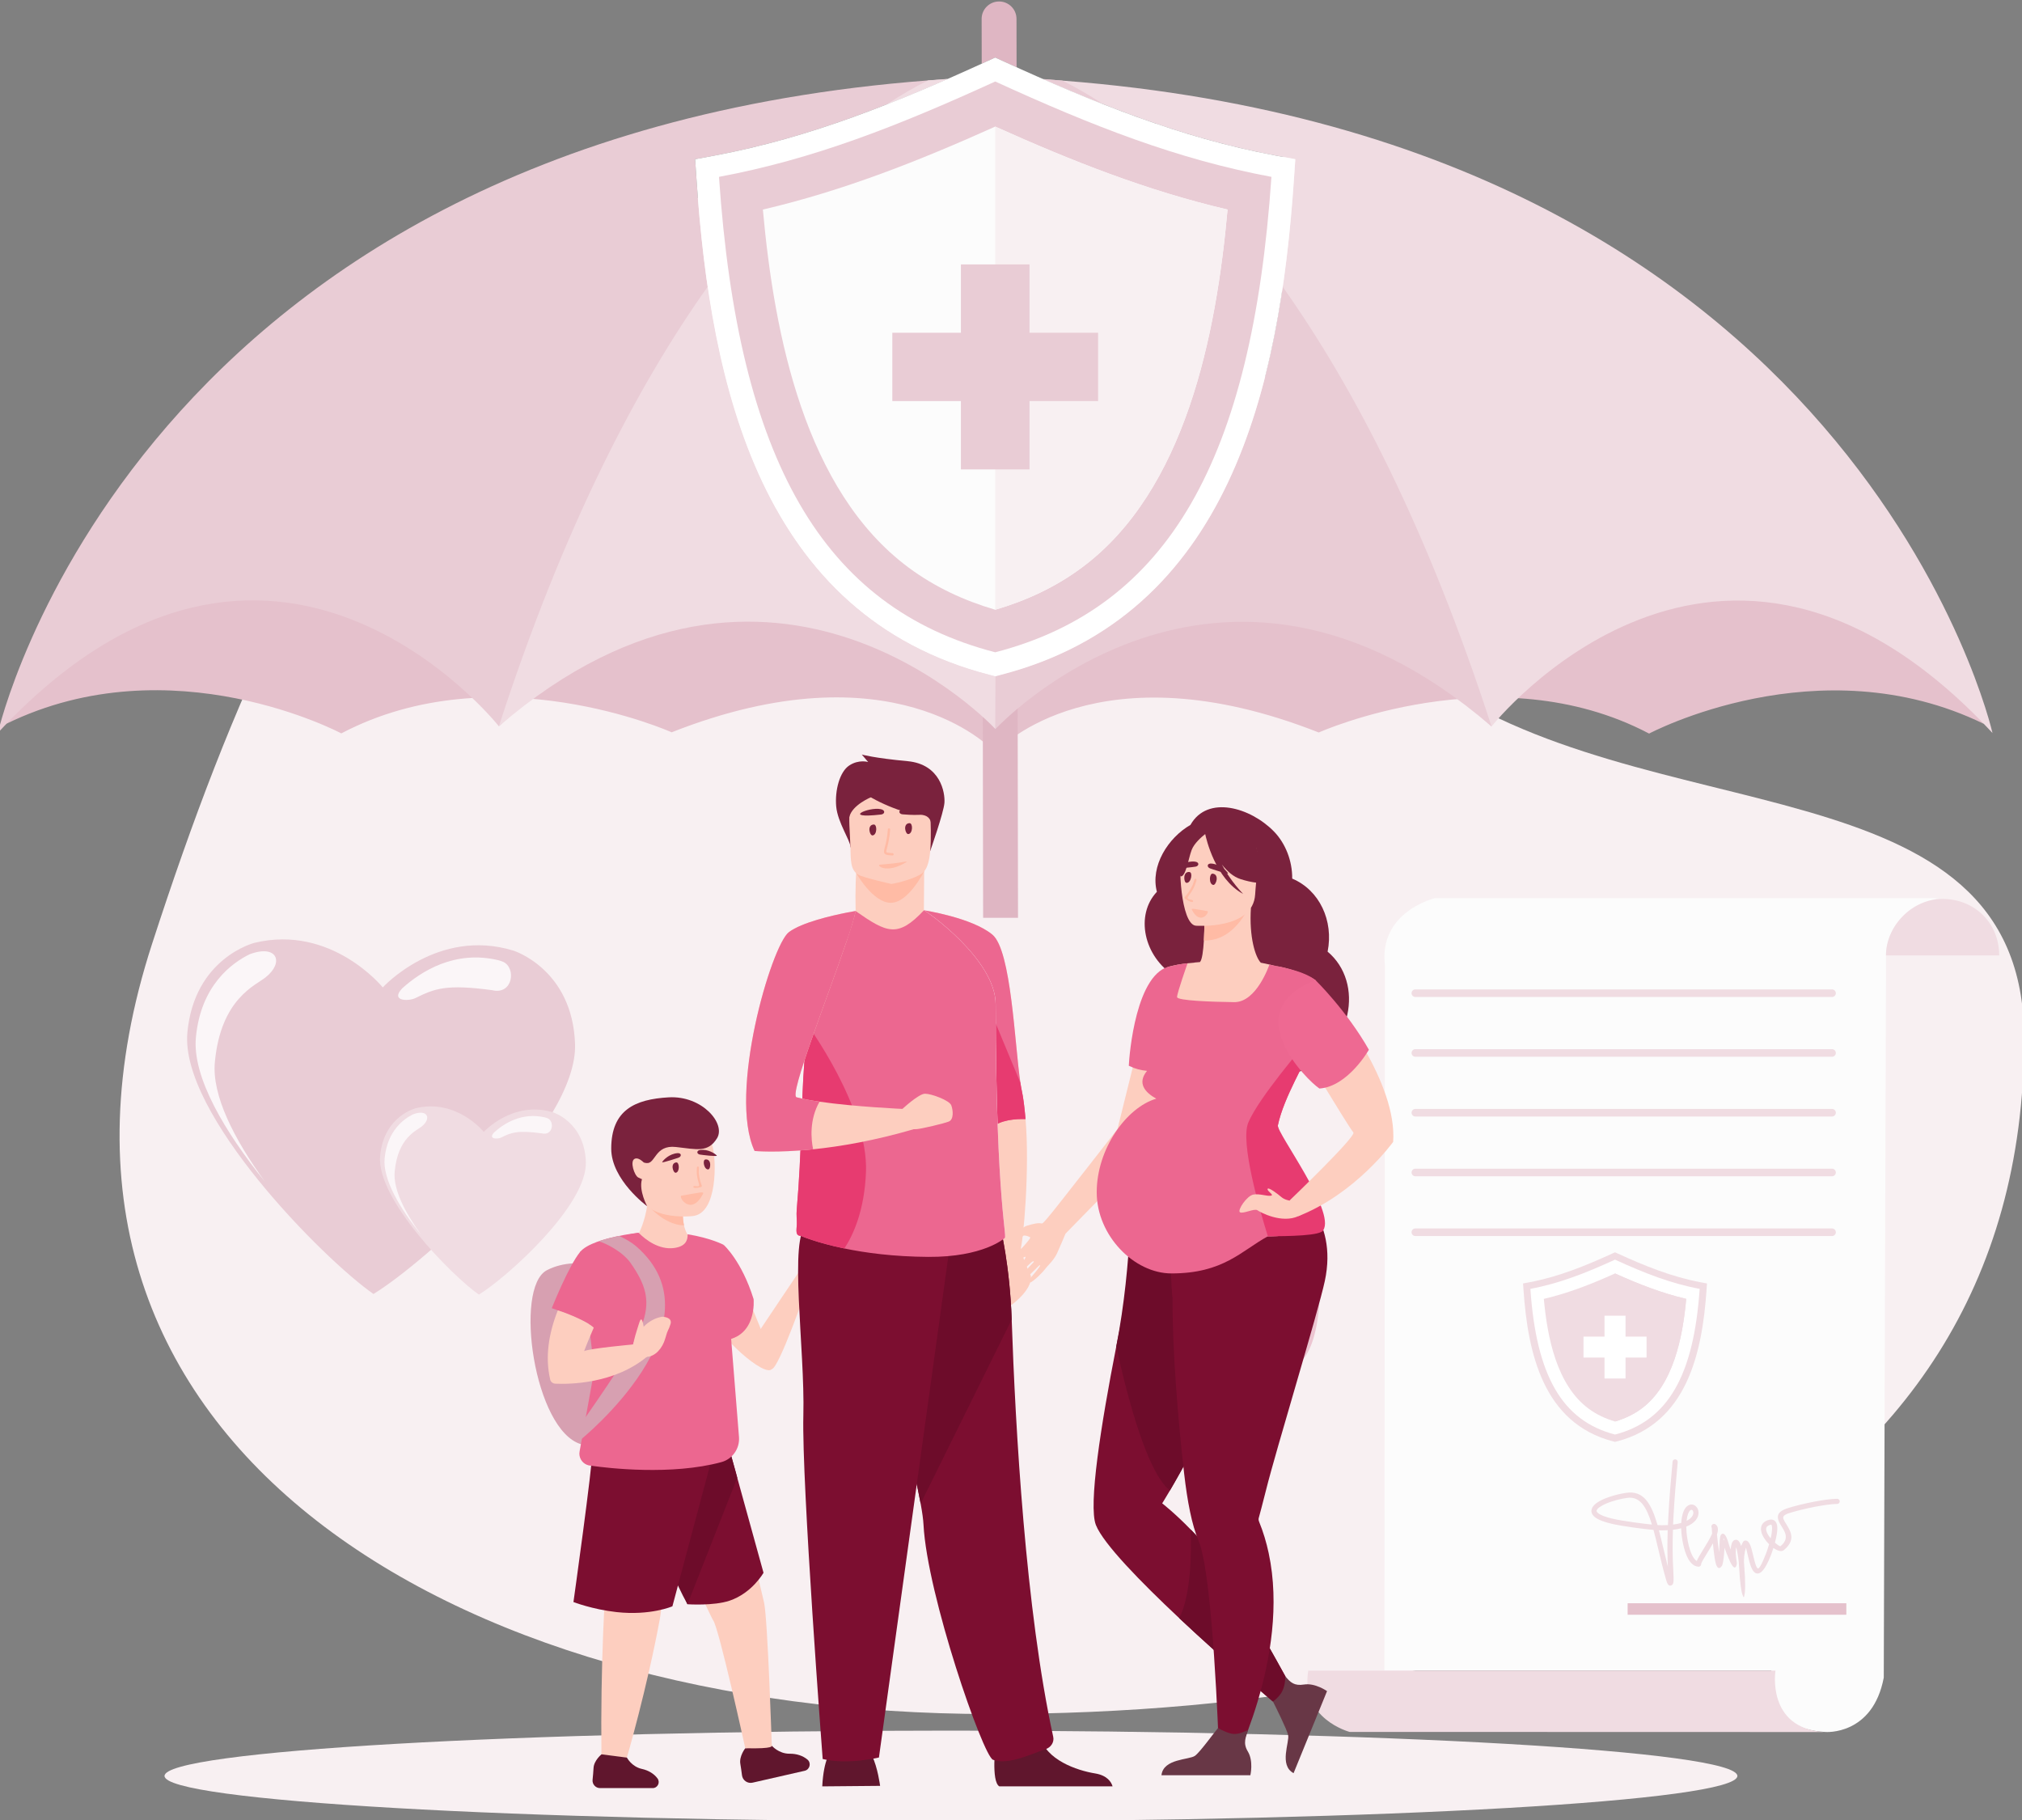 <svg width="300" height="270" viewBox="0 0 300 270" fill="none" xmlns="http://www.w3.org/2000/svg">
<rect x="0" y="0" width="300" height="270" fill="#808080" stroke="none"/>
<g clip-path="url(#clip0_3194_1817)">
<path fill-rule="evenodd" clip-rule="evenodd" d="M155.506 20.755C189.926 20.755 185.996 81.304 210.844 99.759C243.732 124.187 300.311 112.093 300.311 154.015C300.311 227.612 226.924 254.277 146.952 254.277C66.977 254.277 -1.262 213.457 22.552 140.056C46.361 66.65 75.534 20.755 155.506 20.755Z" fill="#F8F0F2"/>
<path fill-rule="evenodd" clip-rule="evenodd" d="M197.988 21.964C204.301 22.97 208.599 28.882 207.589 35.168C206.58 41.454 200.646 45.736 194.335 44.731C188.022 43.725 183.724 37.815 184.734 31.527C185.741 25.241 191.677 20.959 197.988 21.964Z" fill="#F8F0F2"/>
<path fill-rule="evenodd" clip-rule="evenodd" d="M209.658 52.035C213.485 52.645 216.092 56.231 215.482 60.042C214.869 63.855 211.27 66.454 207.442 65.844C203.616 65.234 201.008 61.648 201.619 57.837C202.231 54.022 205.83 51.425 209.658 52.035Z" fill="#F8F0F2"/>
<path fill-rule="evenodd" clip-rule="evenodd" d="M287.599 133.244H212.89C212.89 133.244 204.51 135.244 205.482 143.232L205.402 247.842H262.818C262.818 247.842 261.237 256.459 270.836 256.944C270.836 256.944 277.85 257.502 279.491 248.88L279.825 142.16C279.825 142.162 279.217 135.253 287.599 133.244Z" fill="#FCFCFC"/>
<path fill-rule="evenodd" clip-rule="evenodd" d="M270.65 256.951L200.239 256.932C200.239 256.932 192.902 254.991 194.106 247.842H263.425C263.425 247.842 262.026 256.37 270.65 256.951Z" fill="#F0DCE2"/>
<path fill-rule="evenodd" clip-rule="evenodd" d="M279.819 141.733H296.614C296.614 136.818 292.854 133.359 288.217 133.359C283.579 133.36 279.819 137.489 279.819 141.733Z" fill="#F0DCE2"/>
<path fill-rule="evenodd" clip-rule="evenodd" d="M141.091 256.74C76.65 256.74 24.411 259.751 24.411 263.465C24.411 267.177 76.65 270.19 141.091 270.19C205.53 270.19 257.771 267.177 257.771 263.465C257.769 259.751 205.53 256.74 141.091 256.74Z" fill="#F8F0F2"/>
<path fill-rule="evenodd" clip-rule="evenodd" d="M148.273 111.091C148.273 111.091 162.878 95.733 195.662 108.667C195.662 108.667 221.954 96.867 244.675 108.828C244.675 108.828 269.827 95.436 294.336 107.385C294.336 107.385 275.184 68.736 254.9 72.618C241.84 75.113 204.426 72.249 176.789 80.848C170.819 89.237 162.543 95.833 151.037 99.385C149.853 103.15 149.316 107.452 148.273 111.091Z" fill="#E5C1CC"/>
<path fill-rule="evenodd" clip-rule="evenodd" d="M147.041 111.062C147.041 111.062 132.436 95.704 99.652 108.638C99.652 108.638 73.36 96.838 50.639 108.8C50.639 108.8 25.487 95.407 0.98 107.358C0.98 107.358 20.128 68.711 40.416 72.589C51.84 74.774 86.648 71.133 115.148 75.487C121.614 87.069 131.525 96.147 146.817 100.11L147.208 100.211C146.643 103.993 146.119 107.847 147.041 111.062Z" fill="#E5C1CC"/>
<path fill-rule="evenodd" clip-rule="evenodd" d="M145.644 2.796C145.644 1.372 146.803 0.219 148.231 0.219C149.659 0.219 150.816 1.372 150.816 2.796L150.828 9.978L149.054 9.171L147.658 8.533L146.259 9.171L145.655 9.447L145.644 2.796ZM150.978 99.403L151.041 136.158H145.865L145.804 99.834L146.816 100.112L147.658 100.33L148.5 100.112C149.344 99.891 150.167 99.652 150.978 99.403Z" fill="#DFB6C3"/>
<path fill-rule="evenodd" clip-rule="evenodd" d="M148.063 100.223L148.02 107.584C148.02 107.584 179.425 69.302 221.295 107.776C221.295 107.776 255.051 65.099 295.623 108.745C295.623 108.745 275.533 19.661 154.828 11.761C165.961 16.639 177.179 20.817 189.257 23.072L192.182 23.619L191.98 26.578C189.889 57.282 182.469 91.309 148.5 100.11L148.063 100.223Z" fill="#F0DCE2"/>
<path fill-rule="evenodd" clip-rule="evenodd" d="M221.295 107.776C211.776 78.405 200.86 57.422 190.321 42.567C186.553 68.237 176.627 92.821 148.5 100.11L147.707 100.317L147.693 108.16C147.695 108.158 180.527 72.611 221.295 107.776ZM163.672 15.454C161.509 14.029 159.479 12.876 157.612 11.957L154.732 11.72C157.702 13.023 160.677 14.276 163.672 15.454Z" fill="#E9CCD5"/>
<path fill-rule="evenodd" clip-rule="evenodd" d="M147.4 100.263L147.456 107.556C147.456 107.556 115.889 69.274 74.019 107.745C74.019 107.745 40.264 65.068 -0.309 108.715C-0.309 108.715 19.789 19.591 140.567 11.726C129.412 16.622 118.164 20.811 106.059 23.071L103.134 23.618L103.336 26.576C105.427 57.28 112.847 91.307 146.816 100.108L147.4 100.263Z" fill="#E9CCD5"/>
<path fill-rule="evenodd" clip-rule="evenodd" d="M74.018 107.745C83.537 78.376 94.451 57.395 104.99 42.541C108.755 68.221 118.678 92.819 146.814 100.11L147.656 100.328L147.709 100.314L147.691 108.158C147.695 108.158 114.787 72.581 74.018 107.745ZM131.535 15.499C133.738 14.04 135.803 12.864 137.702 11.928L140.62 11.705C137.602 13.029 134.58 14.301 131.535 15.499Z" fill="#F0DCE2"/>
<path fill-rule="evenodd" clip-rule="evenodd" d="M195.665 194.33C194.743 203.291 190.963 204.605 186.714 202.168C182.469 199.732 179.364 194.468 180.285 185.507C181.013 178.428 186.686 172.681 189.037 170.579C189.527 170.141 190.302 170.327 190.541 170.936C192.038 174.784 196.432 186.872 195.665 194.33Z" fill="#ECC5D1"/>
<path fill-rule="evenodd" clip-rule="evenodd" d="M191.506 196.034C192.415 204.996 188.977 207.043 184.324 205.508C179.672 203.97 175.569 199.438 174.659 190.473C173.942 183.394 178.337 176.628 180.215 174.097C180.605 173.569 181.401 173.595 181.758 174.145C184.002 177.617 190.75 188.575 191.506 196.034Z" fill="white"/>
<path fill-rule="evenodd" clip-rule="evenodd" d="M152.355 181.841C154.369 181.211 154.398 181.579 154.654 181.485C154.955 181.386 157.588 177.989 157.588 177.989C157.588 177.989 165.401 168.04 165.801 167.49L168.96 154.733L175.695 154.563C175.695 154.563 171.893 168.338 171.569 169.026C171.248 169.702 159.124 181.904 158.086 183.019C158.086 183.019 157.344 184.802 156.841 185.909C156.337 187.012 155.37 187.827 155.177 188.119C155.15 188.156 154.463 189.087 153.312 189.986C152.325 190.776 152.903 189.578 152.903 189.578C152.903 189.578 154.475 187.789 154.315 187.692C154.188 187.61 153.388 188.637 152.302 189.516C152.024 189.742 151.748 189.958 151.492 190.155C150.821 190.685 150.303 190.426 150.916 189.755C151.133 189.519 151.505 189.141 151.806 188.907C152.132 188.647 152.35 188.307 152.592 188.054C153.069 187.546 153.426 187.178 153.397 187.173C153.356 187.167 153.38 186.995 153.077 187.227C152.71 187.503 152.067 188.262 151.494 188.631C151.172 188.841 150.525 189.31 150.525 189.31C150.525 189.31 149.39 189.962 149.337 189.903C149.052 189.608 149.731 188.905 150.203 188.687C150.432 188.38 151.127 187.908 151.127 187.908C151.127 187.908 152.315 186.62 152.137 186.446C151.99 186.299 148.55 188.822 148.281 188.51C148.063 188.248 149.065 187.438 149.065 187.438C149.065 187.438 149.707 186.999 149.912 186.834C150.147 186.641 150.815 186.011 150.815 186.011C150.815 186.011 153.029 183.719 152.845 183.568C152.664 183.413 152.04 183.223 151.854 183.317C151.667 183.413 151.415 183.769 151.233 183.853C151.045 183.949 150.719 183.907 150.586 183.69C150.453 183.462 151.181 182.662 151.181 182.662C151.181 182.662 151.772 182.019 152.355 181.841Z" fill="#FDCEBF"/>
<path fill-rule="evenodd" clip-rule="evenodd" d="M196.975 141.178C197.892 136.593 195.771 132.048 191.722 130.342C191.748 127.735 190.739 125.116 188.993 123.332C185.549 119.809 179.16 117.886 176.625 122.376C173.279 124.306 170.649 128.489 171.646 132.3C168.403 135.724 169.634 141.924 174.36 144.85C174.285 148.697 176.278 152.514 179.573 154.157C180.363 154.554 181.601 155.103 181.756 155.275C181.553 155.076 184.199 162.593 192.419 159.153C200.809 155.642 202.439 145.758 196.975 141.178Z" fill="#7A223D"/>
<path fill-rule="evenodd" clip-rule="evenodd" d="M162.596 226.235C163.682 228.997 169.234 234.686 174.959 240.055C181.793 246.467 188.872 252.431 188.872 252.431C188.872 252.431 192.11 253.415 190.698 248.673C190.698 248.673 182.895 234.392 179.542 230.176C178.586 228.97 177.6 227.87 176.67 226.916C174.354 224.519 172.432 223.024 172.432 223.024C172.432 223.024 172.873 222.322 173.585 221.107C177.069 215.163 187.067 196.97 183.977 188.896C180.261 179.165 171.022 174.783 171.022 174.783C171.022 174.783 168.091 187.094 165.619 199.751C163.342 211.397 161.456 223.335 162.596 226.235Z" fill="#7C0E30"/>
<path fill-rule="evenodd" clip-rule="evenodd" d="M165.617 199.751C167.317 207.545 170.265 218.574 173.583 221.108C177.067 215.165 187.065 196.971 183.975 188.897C180.259 179.166 167.809 174.856 167.809 174.856C167.809 174.856 168.091 187.095 165.617 199.751Z" fill="#6D0C2A"/>
<path fill-rule="evenodd" clip-rule="evenodd" d="M174.959 240.055C181.793 246.467 188.872 252.431 188.872 252.431C188.872 252.431 192.11 253.415 190.698 248.672C190.698 248.672 182.895 234.392 179.542 230.176C178.586 228.97 177.6 227.87 176.67 226.916C176.779 230.561 176.676 236.747 174.959 240.055Z" fill="#6D0C2A"/>
<path fill-rule="evenodd" clip-rule="evenodd" d="M173.351 179.664L174 177.291C178.543 179.251 191.913 176.387 191.913 176.387C191.913 176.387 198.608 180.52 196.557 190.055C195.556 194.713 189.3 215.17 187.854 220.995C187.326 223.106 186.919 224.602 186.756 225.202L186.754 225.208C186.702 225.388 186.743 225.573 186.812 225.752C187.43 227.268 187.894 228.826 188.23 230.397C191.538 245.827 182.478 262.875 182.478 262.875L180.929 261.966C180.929 261.966 180.327 241.399 178.722 232.116C178.449 230.541 178.146 229.289 177.815 228.52C176.845 226.275 176.164 222.744 175.687 218.592C174.791 210.744 173.916 200.226 173.968 192.488C173.816 192.477 173.351 179.664 173.351 179.664Z" fill="#7C0E30"/>
<path fill-rule="evenodd" clip-rule="evenodd" d="M193.866 182.179C195.713 179.394 189.37 168.01 189.596 166.935C190.038 164.821 191.083 162.478 192.105 160.373C193.131 158.268 194.135 156.396 194.492 155.224C194.164 154.768 193.84 154.335 193.542 153.934C193.088 153.313 192.692 152.741 192.438 152.207C192.156 151.626 192.038 151.081 192.172 150.559C192.274 150.164 192.415 149.767 192.587 149.379C192.665 149.199 192.75 149.019 192.841 148.84C193.786 146.957 195.195 145.423 195.195 145.423C192.963 143.999 189.444 143.275 189.412 143.378C189.149 143.294 188.919 143.232 188.732 143.184C188.605 143.149 188.471 143.118 188.341 143.09C187.899 142.984 187.452 142.894 187.067 142.822C186.268 142.023 185.309 139.052 185.597 134.678L185.209 134.727L178.703 135.601C178.703 135.601 178.726 137.628 178.617 139.524C178.527 141.009 178.356 142.415 178.031 142.723C177.527 142.763 177.221 142.793 177.221 142.793L177.218 142.798L177.21 142.812C176.843 142.841 176.505 142.874 176.196 142.908C176.196 142.908 176.172 142.911 176.126 142.914C175.551 142.98 175.079 143.051 174.693 143.122L174.614 143.138C173.503 143.34 173.127 143.531 173.127 143.531V143.551C173.182 145.592 169.876 149.164 170.103 153.781C170.114 153.956 171.797 166.058 171.789 166.237C171.653 169.684 169.957 179.39 169.957 179.39C168.408 182.389 192.872 185.044 193.866 182.179Z" fill="#FDCEBF"/>
<path fill-rule="evenodd" clip-rule="evenodd" d="M178.702 135.604C178.702 135.604 178.724 137.628 178.612 139.524C182.216 139.644 184.315 136.494 185.208 134.729L178.702 135.604Z" fill="#FFBBA5"/>
<path fill-rule="evenodd" clip-rule="evenodd" d="M177.392 137.328C177.392 137.328 185.89 137.987 186.223 132.708C186.553 127.43 187.872 123.958 182.461 123.314C177.046 122.67 175.865 124.622 175.324 126.353C174.783 128.092 175.186 137.022 177.392 137.328Z" fill="#FDCEBF"/>
<path fill-rule="evenodd" clip-rule="evenodd" d="M175.758 123.434C177.168 121.929 178.141 122.338 178.67 122.849C183.476 120.584 186.242 124.533 186.242 124.533C186.577 128.357 189.186 130.693 189.186 130.693C189.186 130.693 187.577 131.552 184.058 130.417C182.983 130.073 182.057 129.239 181.287 128.251C182.586 130.755 184.449 132.618 184.449 132.618C180.295 130.392 178.948 124.367 178.814 123.734C178.266 124.164 177.179 125.112 176.806 126.084C176.302 127.401 175.94 130.157 175.135 130.012C175.135 130.012 173.636 125.695 175.758 123.434Z" fill="#7A223D"/>
<path fill-rule="evenodd" clip-rule="evenodd" d="M172.324 263.363H185.514C185.514 263.363 186.007 261.266 185.141 259.838C184.372 258.58 184.845 257.722 185.178 256.649C184.579 256.891 183.865 257.28 183.015 257.233C182.355 257.191 181.326 256.714 180.716 256.36C180.149 257.005 178.053 259.934 177.293 260.478C176.432 261.095 172.588 260.876 172.324 263.363Z" fill="#683746"/>
<path fill-rule="evenodd" clip-rule="evenodd" d="M191.925 263.052L196.89 250.88C196.89 250.88 195.127 249.636 193.477 249.902C192.015 250.133 191.455 249.59 190.696 248.674C190.699 249.319 190.616 250.116 190.248 250.88C189.966 251.473 189.43 252.004 188.871 252.431C189.257 253.198 190.894 256.474 191.114 257.38C191.365 258.408 189.716 261.874 191.925 263.052Z" fill="#683746"/>
<path fill-rule="evenodd" clip-rule="evenodd" d="M171.555 162.992C169.82 162.027 168.712 160.66 170.18 158.865C169.158 158.754 168.549 158.603 167.478 158.107C167.538 156.63 168.523 144.024 173.841 143.312C174.096 143.243 174.36 143.187 174.611 143.136C174.635 143.133 174.659 143.125 174.69 143.12C175.341 142.997 175.921 142.937 176.123 142.918C176.171 142.911 176.193 142.91 176.193 142.91C176.193 142.91 174.606 147.397 174.639 147.922C174.671 148.45 179.766 148.627 183.115 148.67C186.439 148.713 188.311 143.176 188.341 143.09C188.472 143.119 188.605 143.149 188.732 143.184C188.921 143.23 193.365 143.905 195.195 145.426C195.195 145.426 193.784 146.957 192.841 148.84C192.752 149.019 192.665 149.199 192.587 149.383C192.417 149.768 192.278 150.166 192.172 150.561C192.036 151.082 192.156 151.628 192.438 152.208C192.692 152.743 193.088 153.315 193.542 153.935C193.84 154.337 194.164 154.769 194.492 155.225C194.37 155.627 194.17 156.115 193.922 156.664V156.665C193.442 157.713 192.779 158.992 192.105 160.375C191.083 162.48 190.038 164.825 189.596 166.94C189.37 168.012 195.712 179.396 193.866 182.182C193.571 183.027 191.224 183.392 188.11 183.408C184.183 185.545 181.543 188.915 173.804 188.915C168.273 188.915 162.718 183.308 162.718 176.878C162.716 170.448 167.125 164.286 171.555 162.992Z" fill="#EC6790"/>
<path fill-rule="evenodd" clip-rule="evenodd" d="M188.11 183.407C191.224 183.391 196.04 183.332 196.334 182.487C198.182 179.701 189.37 168.012 189.596 166.94C190.038 164.824 191.083 162.48 192.105 160.375C192.779 158.994 193.442 157.713 193.92 156.666V156.664C193.658 155.632 193.502 155.033 193.502 155.033C193.502 155.033 186.754 162.848 185.206 166.537C183.993 169.428 186.828 179.283 188.11 183.407Z" fill="#E73B70"/>
<path fill-rule="evenodd" clip-rule="evenodd" d="M191.319 178.106L192.651 180.412C201.237 177.025 206.701 169.396 206.701 169.396C207.003 165.063 204.967 160.085 202.53 155.787C202.123 155.077 201.712 154.384 201.294 153.715C199.568 155.182 197.161 157.104 194.868 158.499C195.227 159.088 195.651 159.793 196.112 160.545C198.014 163.668 200.475 167.67 200.795 167.991C201.323 168.522 191.319 178.106 191.319 178.106Z" fill="#FDCEBF"/>
<path fill-rule="evenodd" clip-rule="evenodd" d="M195.76 161.485C199.986 161.206 203.1 155.731 203.1 155.731C199.802 149.923 195.195 145.421 195.195 145.421C183.482 149.877 193.85 160.23 195.76 161.485Z" fill="#EE6992"/>
<path fill-rule="evenodd" clip-rule="evenodd" d="M191.319 178.106C191.319 178.106 190.598 178.004 190.124 177.594C189.652 177.184 188.154 176.027 188.07 176.385C187.981 176.744 189.156 177.301 188.538 177.387C187.92 177.476 186.951 177.063 185.983 177.211C185.014 177.358 183.521 179.584 183.978 179.846C184.439 180.111 186.114 179.234 186.558 179.541C186.996 179.846 190.144 181.562 192.657 180.412C195.167 179.262 191.319 178.106 191.319 178.106Z" fill="#FDCEBF"/>
<path fill-rule="evenodd" clip-rule="evenodd" d="M180.013 131.281C180.429 131.332 180.948 129.731 179.934 129.607C179.392 129.541 179.328 131.194 180.013 131.281Z" fill="#7A223D"/>
<path fill-rule="evenodd" clip-rule="evenodd" d="M176.022 130.969C175.605 130.916 175.468 129.24 176.481 129.365C177.022 129.428 176.71 131.053 176.022 130.969Z" fill="#7A223D"/>
<path fill-rule="evenodd" clip-rule="evenodd" d="M179.75 128.111C179.075 128.054 179.03 128.61 179.502 128.817C179.64 128.881 182.307 129.749 182.206 129.569C182.014 129.191 181.029 128.221 179.75 128.111Z" fill="#7A223D"/>
<path fill-rule="evenodd" clip-rule="evenodd" d="M177.296 127.824C177.972 127.899 177.914 128.455 177.41 128.565C177.171 128.615 174.454 128.946 174.643 128.734C174.959 128.388 176.063 127.682 177.296 127.824Z" fill="#7A223D"/>
<path fill-rule="evenodd" clip-rule="evenodd" d="M175.876 133.356C177.15 134.262 177.214 133.552 176.789 133.488C175.37 133.275 176.913 132.962 177.514 130.594C177.573 130.343 177.294 130.278 177.216 130.476C177.162 130.615 177.026 131.134 176.957 131.28C176.127 133.046 175.466 133.066 175.876 133.356Z" fill="#FFBBA5"/>
<path fill-rule="evenodd" clip-rule="evenodd" d="M176.841 134.982C178.132 137.444 179.523 135.234 179.139 135.169C177.189 134.839 176.685 134.681 176.841 134.982Z" fill="#FFBBA5"/>
<path fill-rule="evenodd" clip-rule="evenodd" d="M107.362 184.671C107.362 184.671 115.513 201.8 114.522 203.095C113.531 204.391 106.57 198.418 105.023 194.393C103.477 190.371 107.362 184.671 107.362 184.671Z" fill="#FDCEBF"/>
<path fill-rule="evenodd" clip-rule="evenodd" d="M118.676 188.486C118.676 188.486 113.753 195.794 111.561 199.091C110.357 200.899 113.471 203.245 114.522 203.096C115.572 202.95 119.565 191.436 119.565 191.436L118.676 188.486Z" fill="#FDCEBF"/>
<path fill-rule="evenodd" clip-rule="evenodd" d="M92.496 188.814C92.496 188.814 86.022 185.88 81.126 188.446C76.229 191.015 79.222 212.202 86.225 214.257C86.227 214.259 99.343 218.437 92.496 188.814Z" fill="#D7A0B1"/>
<path fill-rule="evenodd" clip-rule="evenodd" d="M114.509 258.977C114.509 258.977 115.527 260.184 117.163 260.167C118.173 260.154 119.113 260.46 119.797 261.031C120.402 261.538 120.155 262.522 119.384 262.699L111.657 264.461C110.913 264.632 110.186 264.125 110.089 263.372C110.017 262.807 109.928 262.173 109.844 261.685C109.64 260.533 110.574 259.355 110.574 259.355L114.509 258.977Z" fill="#60162D"/>
<path fill-rule="evenodd" clip-rule="evenodd" d="M114.509 258.977C114.509 258.977 114.962 259.467 110.574 259.355C110.574 259.355 106.682 241.571 105.812 240.377C105.604 240.095 104.09 236.747 103.552 235.779C103.505 235.698 102.508 237.749 102.46 237.664C100.694 234.504 97.934 229.206 97.736 228.401C97.467 227.318 100.64 213.403 103.245 213.851C105.191 214.189 106.871 215.06 107.596 215.479C107.841 215.623 107.977 215.714 107.977 215.714C107.977 215.714 108.075 216.109 108.246 216.796C108.4 217.417 108.612 218.281 108.869 219.305C108.899 219.431 108.929 219.56 108.965 219.695C110.409 225.543 112.975 235.96 113.362 237.733C113.908 240.224 114.509 258.977 114.509 258.977Z" fill="#FDCEBF"/>
<path fill-rule="evenodd" clip-rule="evenodd" d="M107.573 212.671L113.281 233.324C113.281 233.324 111.589 236.333 108.252 237.462C105.902 238.258 101.997 237.993 101.997 237.993L96.516 224.661L107.573 212.671Z" fill="#7C0E30"/>
<path fill-rule="evenodd" clip-rule="evenodd" d="M109.384 219.23L101.997 237.993C100.232 234.832 97.936 229.209 97.737 228.402C97.468 227.32 100.641 213.404 103.246 213.852C105.193 214.19 106.872 215.061 107.597 215.481C107.842 215.624 108.223 215.543 108.223 215.543C108.223 215.543 108.456 215.777 108.624 216.463C108.777 217.086 109.13 218.206 109.384 219.23Z" fill="#6D0C2A"/>
<path fill-rule="evenodd" clip-rule="evenodd" d="M102.804 184.094L96.157 187.479L94.823 182.885C94.823 182.885 95.67 181.295 96.055 178.689C96.215 177.595 96.295 176.318 96.192 174.907L101.61 177.669C101.61 177.669 101.479 178.168 101.394 178.905C101.301 179.699 101.259 180.774 101.487 181.793C101.682 182.668 102.076 183.504 102.804 184.094Z" fill="#FDCEBF"/>
<path fill-rule="evenodd" clip-rule="evenodd" d="M91.614 217.09C91.614 217.09 88.951 233.705 89.233 260.303L92.997 260.789C92.997 260.789 95.996 250.498 97.885 240.248C99.002 234.185 98.267 216.474 98.267 216.474L91.614 217.09Z" fill="#FDCEBF"/>
<path fill-rule="evenodd" clip-rule="evenodd" d="M87.914 214.994C87.931 217.388 85.082 237.666 85.082 237.666C85.082 237.666 87.901 238.76 91.47 239.155C96.516 239.713 99.764 238.297 99.764 238.297L106.123 214.46L87.914 214.994Z" fill="#7C0E30"/>
<path fill-rule="evenodd" clip-rule="evenodd" d="M107.021 216.911C99.625 218.912 90.192 217.791 87.871 217.466C87.522 217.418 87.334 217.388 87.334 217.388C86.516 217.19 85.961 216.463 85.961 215.653C85.961 215.548 85.972 215.441 85.991 215.335L88.183 203.209L87.446 197.122L87.027 193.651L86.073 185.727C89.238 184.123 92.12 183.265 94.758 182.887C95.768 183.918 97.763 185.437 99.995 185.146C101.671 184.926 102.053 184.057 102.023 183.105C105.531 183.681 107.362 184.673 107.362 184.673L109.642 213.17C109.78 214.879 108.683 216.461 107.021 216.911Z" fill="#EC6790"/>
<path fill-rule="evenodd" clip-rule="evenodd" d="M94.758 182.885L93.759 184.864L92.787 186.789L88.095 196.96C87.342 195.989 81.867 194.067 81.867 194.067C81.867 194.067 84.353 187.824 86.071 185.725C86.564 185.123 87.49 184.631 88.562 184.239C89.446 183.911 90.431 183.652 91.348 183.451C93.183 183.054 94.758 182.885 94.758 182.885Z" fill="#EC6790"/>
<path fill-rule="evenodd" clip-rule="evenodd" d="M86.145 213.585L86.796 210.373C96.436 196.48 97.918 193.632 93.583 187.397C92.341 185.609 89.753 184.397 88.833 184.143C89.716 183.818 90.94 183.549 91.859 183.348C92.774 183.777 93.704 184.303 94.358 184.864C107.586 196.276 86.145 213.585 86.145 213.585Z" fill="#D7A0B1"/>
<path fill-rule="evenodd" clip-rule="evenodd" d="M92.659 199.987C92.898 199.969 93.94 199.451 93.94 199.451C93.94 199.451 94.921 195.923 98.237 195.34C98.237 195.34 99.809 195.348 99.486 196.416C99.164 197.486 99.13 197.021 98.709 198.54C98.288 200.06 97.191 201.215 96.024 201.285L94.828 201.607C94.827 201.607 92.028 200.033 92.659 199.987Z" fill="#FDCEBF"/>
<path fill-rule="evenodd" clip-rule="evenodd" d="M93.94 199.451C93.94 199.451 87.603 200.023 86.667 200.438C86.667 200.438 87.182 199.052 88.095 196.961C87.269 196.151 84.555 194.947 82.759 194.396C81.387 197.878 80.862 201.329 81.629 204.654C81.71 205.003 82.021 205.255 82.381 205.271C84.409 205.367 91.135 205.332 96.021 201.243L93.94 199.451Z" fill="#FDCEBF"/>
<path fill-rule="evenodd" clip-rule="evenodd" d="M101.487 181.794C98.406 181.711 96.055 178.689 96.055 178.689L101.394 178.906C101.301 179.702 101.259 180.777 101.487 181.794Z" fill="#FFBBA5"/>
<path fill-rule="evenodd" clip-rule="evenodd" d="M102.796 180.402C102.796 180.402 94.694 181.386 94.521 175.699C94.347 170.013 97.724 166.327 99.979 166.372C104.474 166.455 105.215 168.265 105.737 170.148C106.259 172.033 106.528 180.002 102.796 180.402Z" fill="#FDCEBF"/>
<path fill-rule="evenodd" clip-rule="evenodd" d="M93.014 260.744C93.014 260.744 93.708 262.092 95.243 262.425C96.212 262.636 97.039 263.136 97.555 263.838C97.99 264.433 97.569 265.268 96.829 265.268H89.035C88.372 265.268 87.853 264.698 87.919 264.041C87.976 263.465 88.039 262.795 88.064 262.282C88.122 261.159 89.249 260.256 89.249 260.256L93.014 260.744Z" fill="#60162D"/>
<path fill-rule="evenodd" clip-rule="evenodd" d="M96.016 178.943C96.016 178.943 90.687 175.046 90.687 170.404C90.687 164.642 94.246 163.073 99.215 162.792C104.184 162.513 107.716 166.697 106.384 168.86C105.052 171.024 103.414 170.509 100.278 170.158C97.14 169.809 97.271 172.684 95.938 172.542C94.606 172.403 94.217 171.946 94.111 172.858C94.007 173.77 95.496 174.067 95.24 174.961C94.758 176.645 96.016 178.943 96.016 178.943Z" fill="#7A223D"/>
<path fill-rule="evenodd" clip-rule="evenodd" d="M95.98 172.966C95.98 172.966 94.894 171.545 94.156 171.914C93.416 172.283 94.13 174.387 94.684 174.677C95.24 174.964 95.851 175.176 95.98 175.045C96.109 174.912 95.98 172.966 95.98 172.966Z" fill="#FDCEBF"/>
<path fill-rule="evenodd" clip-rule="evenodd" d="M107.362 184.671C107.362 184.671 110.033 187.011 111.811 192.726C111.811 192.726 112.372 198.322 107.362 198.853C102.351 199.386 107.362 184.671 107.362 184.671Z" fill="#EC6790"/>
<path fill-rule="evenodd" clip-rule="evenodd" d="M93.94 199.451C93.94 199.451 94.14 198.419 94.476 197.403C94.811 196.387 95.011 195.392 95.254 195.858C95.498 196.32 95.587 197.596 95.587 197.596L93.94 199.451Z" fill="#FDCEBF"/>
<path fill-rule="evenodd" clip-rule="evenodd" d="M118.676 188.486C118.676 188.486 119.681 184.51 122.166 184.673C124.651 184.832 124.236 187.248 123.053 188.486C121.871 189.722 119.564 191.436 119.564 191.436L118.676 188.486Z" fill="#FDCEBF"/>
<path fill-rule="evenodd" clip-rule="evenodd" d="M100.254 173.979C99.873 174.027 99.397 172.559 100.328 172.445C100.825 172.384 100.88 173.901 100.254 173.979Z" fill="#7A223D"/>
<path fill-rule="evenodd" clip-rule="evenodd" d="M105.089 173.48C105.47 173.432 105.596 171.895 104.666 172.008C104.168 172.067 104.458 173.556 105.089 173.48Z" fill="#7A223D"/>
<path fill-rule="evenodd" clip-rule="evenodd" d="M100.496 171.073C101.115 171.019 101.155 171.531 100.721 171.722C100.595 171.78 98.15 172.576 98.243 172.41C98.418 172.064 99.321 171.174 100.496 171.073Z" fill="#7A223D"/>
<path fill-rule="evenodd" clip-rule="evenodd" d="M103.92 170.595C103.301 170.664 103.353 171.174 103.814 171.276C104.032 171.322 106.525 171.625 106.352 171.431C106.064 171.112 105.05 170.468 103.92 170.595Z" fill="#7A223D"/>
<path fill-rule="evenodd" clip-rule="evenodd" d="M103.96 176.108C102.58 176.499 102.743 175.865 103.131 175.942C104.423 176.194 103.187 175.451 103.401 173.22C103.427 172.987 103.69 173.014 103.696 173.21C103.699 173.346 103.654 173.837 103.67 173.982C103.838 175.763 104.404 175.984 103.96 176.108Z" fill="#FFBBA5"/>
<path fill-rule="evenodd" clip-rule="evenodd" d="M104.304 177.119C102.507 180.552 100.566 177.473 101.101 177.38C103.821 176.921 104.525 176.701 104.304 177.119Z" fill="#FFBBA5"/>
<path fill-rule="evenodd" clip-rule="evenodd" d="M191.98 26.578C189.889 57.282 182.469 91.309 148.5 100.11L147.658 100.329L146.816 100.11C112.847 91.307 105.427 57.28 103.336 26.578L103.134 23.619L106.059 23.072C120.226 20.428 133.213 15.14 146.26 9.173L147.659 8.535L149.055 9.173C162.105 15.14 175.092 20.428 189.258 23.072L192.183 23.619L191.98 26.578Z" fill="white"/>
<path fill-rule="evenodd" clip-rule="evenodd" d="M188.639 26.238C174.642 23.624 162.154 18.72 147.658 12.091C133.16 18.719 120.674 23.624 106.675 26.238C109.531 68.175 122.017 90.124 147.658 96.769C173.297 90.126 185.783 68.175 188.639 26.238Z" fill="#E9CCD5"/>
<path fill-rule="evenodd" clip-rule="evenodd" d="M182.129 31.089C170.141 28.292 158.912 23.842 147.658 18.779C136.4 23.842 125.173 28.292 113.186 31.089C114.871 49.74 119.435 72.802 134.82 84.211C138.705 87.094 143.042 89.103 147.658 90.456C152.273 89.103 156.61 87.094 160.496 84.211C175.881 72.804 180.445 49.74 182.129 31.089Z" fill="#FCFCFC"/>
<path fill-rule="evenodd" clip-rule="evenodd" d="M182.129 31.089C170.141 28.292 158.912 23.842 147.658 18.779V90.456C152.273 89.103 156.61 87.091 160.496 84.211C175.881 72.804 180.445 49.74 182.129 31.089Z" fill="#F8F0F2"/>
<path fill-rule="evenodd" clip-rule="evenodd" d="M142.568 39.227H152.746V49.362H162.923V59.501H152.746V69.637H142.568V59.501H132.393V49.362H142.568V39.227Z" fill="#E9CCD5"/>
<path fill-rule="evenodd" clip-rule="evenodd" d="M253.2 191.309C252.558 200.717 250.285 211.143 239.875 213.84L239.617 213.907L239.36 213.84C228.952 211.143 226.679 200.717 226.035 191.309L225.974 190.401L226.871 190.235C231.211 189.424 235.191 187.803 239.188 185.976L239.617 185.78L240.045 185.976C244.042 187.803 248.022 189.424 252.363 190.235L253.259 190.401L253.2 191.309Z" fill="#F0DCE2"/>
<path fill-rule="evenodd" clip-rule="evenodd" d="M252.175 191.205C247.885 190.403 244.058 188.902 239.617 186.871C235.176 188.901 231.349 190.403 227.06 191.205C227.935 204.055 231.763 210.78 239.617 212.816C247.473 210.78 251.3 204.055 252.175 191.205Z" fill="white"/>
<path fill-rule="evenodd" clip-rule="evenodd" d="M250.18 192.691C246.506 191.835 243.067 190.472 239.619 188.92C236.169 190.472 232.73 191.835 229.056 192.691C229.573 198.407 230.971 205.473 235.686 208.968C236.875 209.852 238.205 210.467 239.619 210.882C241.033 210.467 242.363 209.852 243.551 208.968C248.264 205.471 249.663 198.407 250.18 192.691Z" fill="#F0DCE2"/>
<path fill-rule="evenodd" clip-rule="evenodd" d="M250.18 192.691C246.506 191.835 243.068 190.472 239.619 188.92V210.882C241.033 210.467 242.363 209.852 243.551 208.968C248.264 205.471 249.663 198.407 250.18 192.691Z" fill="#F0DCE2"/>
<path fill-rule="evenodd" clip-rule="evenodd" d="M238.058 195.185H241.177V198.29H244.295V201.396H241.177V204.503H238.058V201.396H234.94V198.29H238.058V195.185Z" fill="white"/>
<path fill-rule="evenodd" clip-rule="evenodd" d="M209.983 182.243H271.825C272.128 182.243 272.378 182.498 272.378 182.806V182.807C272.378 183.114 272.126 183.369 271.825 183.369H209.983C209.682 183.369 209.43 183.115 209.43 182.807V182.806C209.43 182.495 209.68 182.243 209.983 182.243ZM209.983 146.78H271.825C272.128 146.78 272.378 147.032 272.378 147.342C272.378 147.651 272.126 147.903 271.825 147.903H209.983C209.682 147.903 209.43 147.651 209.43 147.342C209.43 147.032 209.68 146.78 209.983 146.78ZM209.983 155.645H271.825C272.128 155.645 272.378 155.9 272.378 156.208V156.21C272.378 156.516 272.126 156.769 271.825 156.769H209.983C209.682 156.769 209.43 156.517 209.43 156.21V156.208C209.43 155.899 209.68 155.645 209.983 155.645ZM209.983 164.512H271.825C272.128 164.512 272.378 164.764 272.378 165.073C272.378 165.382 272.126 165.636 271.825 165.636H209.983C209.682 165.636 209.43 165.382 209.43 165.073C209.43 164.764 209.68 164.512 209.983 164.512ZM209.983 173.378H271.825C272.128 173.378 272.378 173.63 272.378 173.939C272.378 174.249 272.126 174.501 271.825 174.501H209.983C209.682 174.501 209.43 174.249 209.43 173.939C209.43 173.63 209.68 173.378 209.983 173.378Z" fill="#F0DCE2"/>
<path d="M273.935 237.845H241.489V239.551H273.935V237.845Z" fill="#E5C1CC"/>
<path fill-rule="evenodd" clip-rule="evenodd" d="M248.155 216.841C248.175 216.634 248.36 216.479 248.572 216.496C248.783 216.516 248.937 216.702 248.917 216.911C248.682 219.502 248.435 222.242 248.29 225.004L248.234 226.171C248.698 226.114 249.101 226.031 249.442 225.932C249.529 224.604 249.873 223.851 250.256 223.499C250.81 222.993 251.434 223.161 251.778 223.655L251.796 223.679C252.081 224.113 252.13 224.814 251.633 225.47C251.356 225.837 250.896 226.194 250.192 226.474V226.604C250.192 227.371 250.392 229.11 250.903 230.37C251.13 230.935 251.412 231.388 251.748 231.573C251.926 231.144 252.276 230.571 252.662 229.946C253.174 229.115 253.757 228.168 254.024 227.522L253.968 226.648C253.898 226.529 253.895 226.372 253.976 226.248C254.09 226.071 254.329 226.018 254.506 226.133C254.959 226.423 254.964 226.98 254.742 227.651C254.818 228.39 254.931 229.402 255.051 230.276C255.087 229.809 255.11 229.367 255.126 228.999C255.164 228.186 255.19 227.635 255.544 227.536C255.901 227.436 256.206 227.98 256.626 229.469C256.634 229.495 256.692 229.653 256.778 229.877C256.8 229.522 256.853 229.225 256.924 229.015H256.922C257.017 228.731 257.17 228.536 257.364 228.461L257.404 228.449C257.655 228.372 257.889 228.469 258.084 228.776L258.091 228.785C258.169 228.913 258.251 229.101 258.331 229.353C258.409 229.131 258.509 228.916 258.629 228.72C258.694 228.611 258.808 228.548 258.928 228.54V228.538C259.572 228.492 259.821 229.522 260.086 230.637C260.306 231.568 260.548 232.579 260.804 232.678C260.988 232.748 261.352 232.193 262.047 230.409C262.09 230.297 262.284 229.764 262.479 229.099C262.205 228.825 261.946 228.509 261.741 228.187C261.446 227.725 261.257 227.23 261.273 226.784C261.293 226.211 261.611 225.733 262.384 225.492H262.386C262.573 225.435 262.743 225.416 262.895 225.436C263.331 225.495 263.566 225.806 263.656 226.269C263.72 226.607 263.7 227.049 263.632 227.514C263.569 227.946 263.46 228.415 263.343 228.857C263.745 229.2 264.097 229.436 264.166 229.378C265.484 228.31 264.874 227.318 264.36 226.489C264.157 226.16 263.965 225.849 263.865 225.545C263.625 224.814 263.821 224.204 265.177 223.762C266.225 223.421 267.724 223.052 269.148 222.78C270.492 222.523 271.777 222.346 272.574 222.346C272.787 222.346 272.959 222.518 272.959 222.73C272.959 222.942 272.787 223.113 272.574 223.113C271.825 223.113 270.589 223.285 269.291 223.532C267.898 223.8 266.435 224.157 265.415 224.489C264.639 224.743 264.499 225.011 264.597 225.306C264.671 225.534 264.837 225.803 265.012 226.087C265.687 227.175 266.491 228.479 264.651 229.97C264.317 230.243 263.715 230.067 263.116 229.64C262.946 230.179 262.799 230.584 262.762 230.681C261.859 233 261.136 233.622 260.529 233.389C259.892 233.142 259.602 231.93 259.338 230.814V230.812L259.055 229.603C258.781 230.345 258.742 231.241 258.752 231.746V231.761L258.778 232.113L258.784 232.274C258.99 234.717 258.947 236.191 258.806 236.663C258.76 237.015 258.686 237.038 258.593 236.735C258.392 236.374 258.147 234.934 258.02 232.373L258.001 232.15L257.999 232.126V232.118L257.983 231.815L257.961 231.6C257.849 230.589 257.718 229.921 257.585 229.523C257.498 230.008 257.502 230.777 257.662 231.632L257.663 231.641C257.695 231.805 257.702 231.927 257.687 232.005C257.556 232.732 257.276 232.691 256.898 232.085C256.844 231.998 256.772 231.858 256.696 231.691C256.383 231.01 255.907 229.761 255.885 229.681L255.862 229.592C255.827 230.216 255.773 230.951 255.654 231.692C255.603 232.01 255.536 232.215 255.457 232.327L255.451 232.335C255.075 232.837 254.791 232.659 254.588 232.01V232.008C254.519 231.788 254.45 231.443 254.386 231.037C254.292 230.442 254.21 229.688 254.143 228.957C253.885 229.425 253.594 229.901 253.318 230.348C252.827 231.144 252.398 231.842 252.398 232.041V232.064C252.385 232.274 252.202 232.435 251.993 232.423C251.167 232.375 250.587 231.632 250.193 230.657C249.667 229.359 249.446 227.6 249.428 226.725C249.068 226.819 248.664 226.894 248.21 226.946C248.141 229.024 248.144 231.077 248.266 233.04C248.323 233.979 248.319 234.521 248.272 234.77C248.237 234.961 248.155 235.089 248.043 235.161L248.037 235.164L248.026 235.172C247.803 235.296 247.609 235.236 247.452 235.012L247.449 235.009C247.368 234.893 247.283 234.668 247.203 234.39L247.198 234.37C246.742 232.785 246.378 231.26 246.044 229.85C245.799 228.819 245.568 227.847 245.325 226.964C244.934 226.931 244.483 226.881 243.994 226.824C242.954 226.702 241.732 226.532 240.559 226.336C238.407 225.978 237.176 225.527 236.601 225.047C236.183 224.698 236.052 224.317 236.143 223.929L236.147 223.905C236.235 223.563 236.512 223.24 236.912 222.953C237.866 222.274 239.661 221.705 241.265 221.466C243.866 221.073 245.008 223.079 245.924 226.245C246.177 226.264 246.381 226.272 246.532 226.272C246.867 226.272 247.177 226.264 247.47 226.246L247.531 224.971C247.669 222.236 247.917 219.467 248.155 216.841ZM247.456 232.416C247.371 230.662 247.374 228.846 247.435 227.009C247.15 227.026 246.844 227.034 246.524 227.034C246.418 227.034 246.285 227.029 246.132 227.021C246.351 227.847 246.562 228.739 246.785 229.675C246.993 230.552 247.214 231.474 247.456 232.416ZM245.091 226.171C244.297 223.551 243.322 221.925 241.372 222.22C239.87 222.445 238.205 222.965 237.349 223.574C237.093 223.754 236.925 223.933 236.885 224.09L236.883 224.095C236.861 224.197 236.922 224.32 237.086 224.456C237.563 224.856 238.675 225.247 240.679 225.578C241.84 225.771 243.045 225.939 244.078 226.06H244.081C244.441 226.103 244.784 226.14 245.091 226.171ZM250.237 225.624C250.602 225.438 250.854 225.226 251.016 225.011C251.29 224.65 251.285 224.298 251.152 224.097L251.147 224.089C251.063 223.972 250.912 223.939 250.774 224.063C250.539 224.277 250.326 224.757 250.237 225.624ZM255.747 228.27C255.645 228.299 255.71 228.385 255.784 228.541C255.803 228.339 255.824 228.249 255.747 228.27ZM262.708 228.219C262.772 227.942 262.828 227.666 262.866 227.401C262.924 227.012 262.943 226.656 262.897 226.409C262.873 226.283 262.836 226.197 262.786 226.192C262.748 226.187 262.689 226.195 262.612 226.218V226.219C262.21 226.344 262.043 226.561 262.035 226.808C262.024 227.09 262.167 227.436 262.384 227.779C262.481 227.927 262.591 228.076 262.708 228.219Z" fill="#F0DCE2"/>
<path fill-rule="evenodd" clip-rule="evenodd" d="M85.319 154.894C84.949 143.76 76.168 141.023 76.168 141.023C64.907 137.582 56.79 146.485 56.79 146.485C56.79 146.485 49.214 137.112 37.766 139.869C37.768 139.869 28.841 142.073 27.803 153.165C26.668 165.26 47.93 186.738 55.41 191.967C63.202 187.198 85.719 167.034 85.319 154.894Z" fill="#E9CCD5"/>
<path fill-rule="evenodd" clip-rule="evenodd" d="M37.033 141.569C34.415 142.85 29.788 146.174 29.065 153.901C28.513 159.784 33.36 167.926 39.287 175.27C34.727 168.983 31.413 162.483 31.878 157.569C32.758 148.125 37.942 146.181 39.404 144.991C42.202 142.795 41.149 140.029 37.033 141.569Z" fill="#FBF6F8"/>
<path fill-rule="evenodd" clip-rule="evenodd" d="M73.934 142.446C67.502 140.918 62.502 144.073 59.681 146.616C57.882 148.512 60.533 148.579 61.612 148.077C64.475 146.658 66.175 145.975 72.998 146.892C76.11 147.653 76.629 143.586 74.647 142.685C74.203 142.512 73.934 142.446 73.934 142.446Z" fill="#FBF6F8"/>
<path fill-rule="evenodd" clip-rule="evenodd" d="M86.924 172.381C86.728 166.471 82.067 165.02 82.067 165.02C76.091 163.194 71.783 167.918 71.783 167.918C71.783 167.918 67.763 162.942 61.686 164.406C61.687 164.406 56.95 165.577 56.398 171.463C55.796 177.883 67.081 189.282 71.05 192.058C75.185 189.526 87.137 178.825 86.924 172.381Z" fill="#F0DCE2"/>
<path fill-rule="evenodd" clip-rule="evenodd" d="M61.295 165.307C59.905 165.987 57.451 167.752 57.067 171.854C56.774 174.974 59.347 179.296 62.491 183.193C60.07 179.859 58.312 176.41 58.559 173.799C59.026 168.787 61.779 167.755 62.555 167.124C64.041 165.958 63.48 164.491 61.295 165.307Z" fill="#FBF6F8"/>
<path fill-rule="evenodd" clip-rule="evenodd" d="M80.881 165.774C77.466 164.963 74.812 166.639 73.317 167.989C72.361 168.996 73.768 169.031 74.341 168.763C75.862 168.01 76.763 167.648 80.385 168.135C82.037 168.54 82.314 166.38 81.26 165.9C81.023 165.81 80.881 165.774 80.881 165.774Z" fill="#FBF6F8"/>
<path fill-rule="evenodd" clip-rule="evenodd" d="M138.012 126.245C138.012 126.245 140.015 120.571 140.125 119.098C140.231 117.624 139.567 113.371 134.633 112.918C129.7 112.464 127.865 111.938 127.865 111.938L128.804 113.046C128.804 113.046 127.432 112.62 126.007 113.556C124.577 114.491 123.853 117.257 124.065 119.637C124.281 122.018 126.148 124.639 126.172 125.626C126.2 126.607 138.012 126.245 138.012 126.245Z" fill="#7A223D"/>
<path fill-rule="evenodd" clip-rule="evenodd" d="M151.462 185.125C151.462 185.125 151.577 186.423 152.935 189.242C152.935 189.242 153.556 191.16 149.48 194.034C145.405 196.909 149.369 185.125 149.369 185.125H151.462Z" fill="#FDCEBF"/>
<path fill-rule="evenodd" clip-rule="evenodd" d="M137.082 135.045C137.082 135.045 139.367 147.232 141.859 159.965C144.57 173.804 147.52 188.287 148.053 188.462C149.073 188.8 150.632 187.475 151.31 185.786C151.856 184.424 152.794 173.244 152.155 166.019C152 164.256 151.819 162.807 151.62 161.912C150.6 157.343 150.29 141.189 147.237 138.654C144.179 136.115 137.082 135.045 137.082 135.045Z" fill="#FDCEBF"/>
<path fill-rule="evenodd" clip-rule="evenodd" d="M137.082 135.045C137.082 135.045 138.398 142.068 140.125 151.022C140.67 153.864 141.259 156.897 141.859 159.965C144.304 164.736 146.398 167.977 147.046 167.368C148.369 166.125 150.687 165.974 152.156 166.019C152.001 164.256 151.82 162.807 151.622 161.912C151.54 161.552 151.465 161.116 151.393 160.627C150.536 154.88 150.054 140.988 147.238 138.654C144.179 136.115 137.082 135.045 137.082 135.045Z" fill="#EC6790"/>
<path fill-rule="evenodd" clip-rule="evenodd" d="M140.125 151.022C140.67 153.864 141.259 156.897 141.859 159.965C144.304 164.737 146.398 167.977 147.046 167.368C148.369 166.125 150.687 165.974 152.156 166.019C152.001 164.257 151.82 162.807 151.622 161.912C151.54 161.552 151.465 161.117 151.393 160.627L144.068 143.014L140.125 151.022Z" fill="#E73B70"/>
<path fill-rule="evenodd" clip-rule="evenodd" d="M126.945 134.864C126.89 132.407 126.93 129.471 127.265 126.99L137.116 128.596C137.116 128.596 137.116 131.589 137.074 134.911H137.082C137.082 134.911 137.349 137.995 133.539 138.443C129.729 138.894 126.841 137.244 126.945 134.864Z" fill="#FDCEBF"/>
<path fill-rule="evenodd" clip-rule="evenodd" d="M137.143 129.202C137.143 129.202 134.823 133.934 132.161 133.934C129.5 133.934 127.01 129.483 127.01 129.483L137.143 129.202Z" fill="#FFBBA5"/>
<path fill-rule="evenodd" clip-rule="evenodd" d="M130.579 264.935C130.579 264.935 130.22 262.157 129.388 260.502C128.559 258.85 123.275 259.899 123.275 259.899C123.275 259.899 122.219 260.805 121.996 265.012L130.579 264.935Z" fill="#60162D"/>
<path fill-rule="evenodd" clip-rule="evenodd" d="M148.265 265.01C147.022 264.258 147.727 258.627 147.727 258.627C147.727 258.627 153.512 254.018 154.307 257.546C155.102 261.075 159.801 262.657 162.475 263.09C164.322 263.39 164.895 264.409 165.071 265.01H148.265Z" fill="#60162D"/>
<path fill-rule="evenodd" clip-rule="evenodd" d="M136.821 129.551C135.865 130.301 133.059 131.044 132.247 131.133C132.247 131.133 128.085 130.208 127.329 129.755C126.157 129.047 126.232 127.615 126.172 125.627C126.103 123.27 125.863 121.418 126.127 120.061C126.444 118.436 127.475 117.51 130.371 117.259C135.686 116.8 137.903 118.125 137.993 119.902C138.017 120.38 138.038 120.833 138.054 121.263C138.27 126.799 137.83 128.762 136.821 129.551Z" fill="#FDCEBF"/>
<path fill-rule="evenodd" clip-rule="evenodd" d="M136.594 223.063C136.831 224.355 136.981 225.417 137.018 226.176C137.556 236.623 145.846 260.51 147.33 261.066C149.624 261.929 153.237 260.095 155.129 259.494C155.912 259.244 156.441 258.459 156.265 257.662C152.16 238.86 150.65 211.789 150.103 195.761C149.824 187.687 148.433 182.109 148.433 182.109C148.433 182.109 128.211 176.736 128.093 183.534C127.987 189.55 134.79 213.14 136.594 223.063Z" fill="#7C0E30"/>
<path fill-rule="evenodd" clip-rule="evenodd" d="M136.594 223.064L150.104 195.759C149.826 187.685 148.434 182.107 148.434 182.107C148.434 182.107 128.213 176.735 128.094 183.533C127.987 189.55 134.789 213.14 136.594 223.064Z" fill="#6D0C2A"/>
<path fill-rule="evenodd" clip-rule="evenodd" d="M141.094 183.558L130.406 260.728C130.406 260.728 125.711 261.856 122.059 260.95C122.059 260.95 118.931 219.908 119.192 209.987C119.454 200.065 116.945 183.435 119.763 181.603C122.579 179.771 141.094 183.558 141.094 183.558Z" fill="#7C0E30"/>
<path fill-rule="evenodd" clip-rule="evenodd" d="M118.226 181.603C118.191 182.496 118.903 183.243 119.8 183.254L136.643 183.512L149.017 183.697C149.598 183.712 147.764 179.092 147.727 148.987C147.719 142.269 137.279 135.039 137.084 135.039V135.042C137.084 136.01 135.553 137.794 133.193 137.947C130.398 138.129 126.962 136.743 126.962 135.136C126.962 135.118 126.637 135.471 126.116 136.227C124.72 138.252 121.904 143.199 120.11 151.804C118.687 158.6 119.235 167.683 118.215 179.408C118.136 180.258 118.247 181.012 118.226 181.603Z" fill="white"/>
<path fill-rule="evenodd" clip-rule="evenodd" d="M118.847 183.35C118.847 183.35 121.085 184.35 125.277 185.212C128.389 185.86 132.579 186.429 137.727 186.461C145.916 186.51 149.015 183.701 149.015 183.701C149.597 183.717 147.762 179.095 147.723 148.991C147.715 142.271 137.277 135.043 137.08 135.043V135.047C133.184 139.19 131.594 138.388 126.943 135.155C125.547 137.185 121.903 143.203 120.11 151.81C119.744 153.561 119.508 155.462 119.34 157.521C118.866 163.459 118.974 170.71 118.212 179.409C118.135 180.258 118.249 181.012 118.224 181.607C118.192 182.498 117.949 183.337 118.847 183.35Z" fill="#EC6790"/>
<path fill-rule="evenodd" clip-rule="evenodd" d="M118.847 183.351C118.847 183.351 121.085 184.348 125.277 185.214C126.591 183.214 128.253 179.599 128.483 173.907C128.871 164.279 119.691 151.885 119.691 151.885L119.339 157.522C118.865 163.461 118.972 170.712 118.212 179.411C118.135 180.259 118.245 181.012 118.225 181.605C118.191 182.498 117.949 183.337 118.847 183.351Z" fill="#E73B70"/>
<path fill-rule="evenodd" clip-rule="evenodd" d="M138.103 123.035C138.103 123.035 138.68 120.908 136.48 120.865C134.282 120.823 129.273 118.701 127.683 117.211C126.095 115.727 137.53 116.913 137.53 116.913C137.53 116.913 138.867 121.163 138.103 123.035Z" fill="#7A223D"/>
<path fill-rule="evenodd" clip-rule="evenodd" d="M129.276 118.248C129.276 118.248 126.409 119.407 126.007 121.223C126.007 121.223 125.064 114.534 129.276 118.248Z" fill="#7A223D"/>
<path fill-rule="evenodd" clip-rule="evenodd" d="M134.381 127.821C132.878 128.074 132.036 128.157 130.555 128.272C129.959 128.317 131.432 129.747 134.477 127.893C134.549 127.85 134.496 127.8 134.381 127.821Z" fill="#FFBBA5"/>
<path fill-rule="evenodd" clip-rule="evenodd" d="M133.93 120.012C133.209 120.185 133.345 120.759 133.909 120.807C139.903 121.305 135.718 119.579 133.93 120.012Z" fill="#7A223D"/>
<path fill-rule="evenodd" clip-rule="evenodd" d="M130.681 120.041C131.41 120.192 131.288 120.769 130.728 120.835C124.753 121.516 128.88 119.661 130.681 120.041Z" fill="#7A223D"/>
<path fill-rule="evenodd" clip-rule="evenodd" d="M132.444 126.904L132.406 126.906C131.746 126.87 131.394 126.84 131.234 126.619C131.088 126.418 131.157 126.151 131.283 125.67C131.426 125.142 131.639 124.332 131.727 123.043C131.732 122.951 131.815 122.882 131.909 122.885C132.004 122.892 132.074 122.971 132.068 123.069C131.98 124.388 131.759 125.214 131.615 125.761C131.532 126.076 131.459 126.349 131.512 126.418C131.581 126.516 132.05 126.544 132.425 126.563C132.521 126.569 132.591 126.649 132.587 126.746C132.582 126.826 132.521 126.89 132.444 126.904Z" fill="#FFBBA5"/>
<path fill-rule="evenodd" clip-rule="evenodd" d="M129.449 123.936C129.026 123.962 128.602 122.373 129.63 122.316C130.179 122.286 130.142 123.898 129.449 123.936Z" fill="#7A223D"/>
<path fill-rule="evenodd" clip-rule="evenodd" d="M134.751 123.737C134.328 123.758 133.906 122.172 134.932 122.117C135.481 122.086 135.444 123.697 134.751 123.737Z" fill="#7A223D"/>
<path fill-rule="evenodd" clip-rule="evenodd" d="M111.954 170.748C111.954 170.748 115.16 171.061 120.639 170.501C124.593 170.096 129.729 169.237 135.699 167.481L133.954 164.512C133.954 164.512 126.82 164.197 121.593 163.437C120.291 163.249 119.107 163.03 118.183 162.783C117.048 162.48 122.686 148.239 125.531 139.867C126.212 137.869 126.73 136.204 126.962 135.141C126.962 135.141 126.465 135.22 125.685 135.375C123.471 135.81 118.967 136.834 117.051 138.281C114.456 140.229 107.99 162.242 111.954 170.748Z" fill="#FDCEBF"/>
<path fill-rule="evenodd" clip-rule="evenodd" d="M111.957 170.747C111.957 170.747 115.162 171.061 120.64 170.5C120.338 169.02 120.056 166.124 121.591 163.439C120.291 163.249 119.105 163.03 118.183 162.783C117.048 162.482 122.686 148.24 125.531 139.868C126.53 137.188 126.962 135.144 126.962 135.144L125.685 135.377C123.472 135.812 118.967 136.836 117.051 138.279C114.456 140.228 107.988 162.244 111.957 170.747Z" fill="#EC6790"/>
<path fill-rule="evenodd" clip-rule="evenodd" d="M133.891 164.51C133.891 164.51 136.309 162.253 137.244 162.253C138.177 162.253 140.87 163.231 141.144 163.984C141.419 164.735 141.529 166.089 140.761 166.388C139.989 166.687 136.805 167.441 135.979 167.516C135.156 167.594 133.12 167.143 133.891 164.51Z" fill="#FDCEBF"/>
</g>
<defs>
<clipPath id="clip0_3194_1817">
<rect width="300" height="270" fill="white"/>
</clipPath>
</defs>
</svg>
